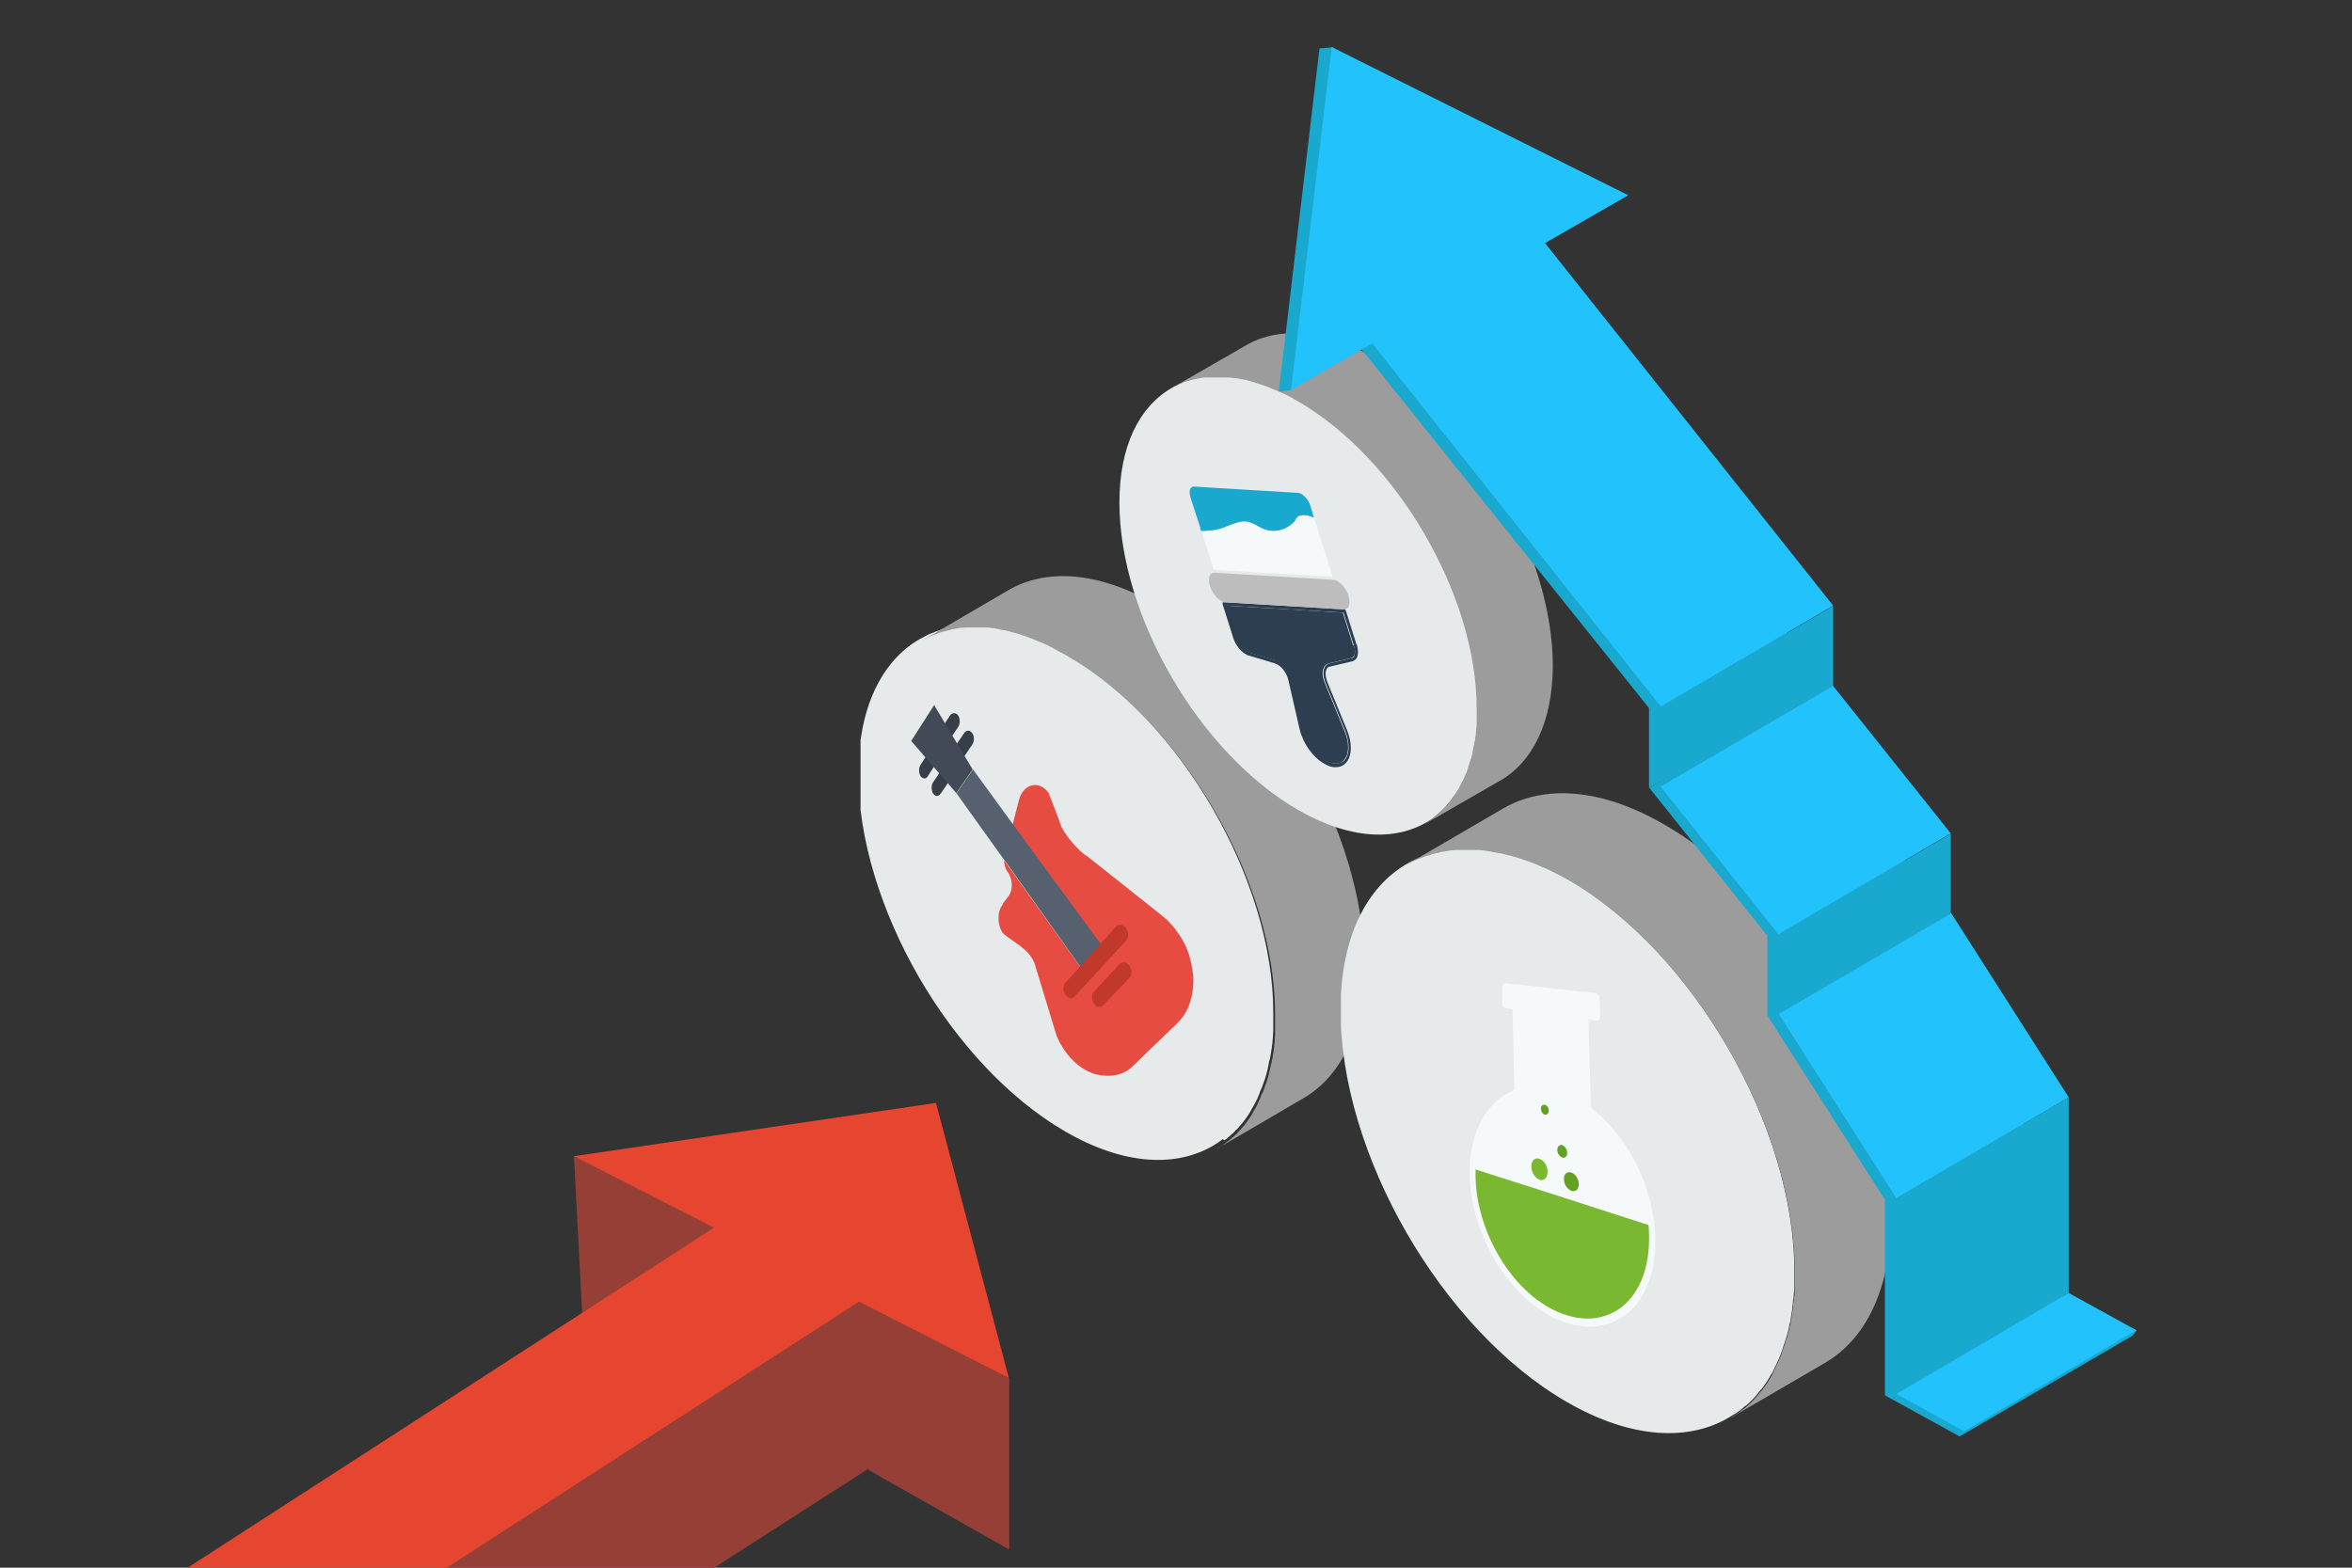 <?xml version="1.0" encoding="UTF-8"?>
<svg xmlns="http://www.w3.org/2000/svg" xmlns:xlink="http://www.w3.org/1999/xlink" id="Ebene_1" version="1.1" viewBox="0 0 636 424">
  <rect x="0" y="0" width="636" height="424" fill="#333333" stroke="none"/>
  <defs>
    <style>
      .st0 {
        fill: none;
      }

      .st1, .st2 {
        fill: #f5f9fa;
      }

      .st3 {
        fill: #bdbdbd;
      }

      .st4 {
        fill: #9c9c9c;
      }

      .st5 {
        fill: #353e49;
      }

      .st6 {
        fill: #7ab831;
      }

      .st6, .st7, .st2 {
        fill-rule: evenodd;
      }

      .st8 {
        fill: #19a8ce;
      }

      .st9 {
        clip-path: url(#clippath-1);
      }

      .st10 {
        clip-path: url(#clippath-3);
      }

      .st11 {
        clip-path: url(#clippath-4);
      }

      .st12 {
        clip-path: url(#clippath-2);
      }

      .st13 {
        fill: #57606f;
      }

      .st14 {
        fill: #e6eaeb;
      }

      .st15 {
        fill: #414a56;
      }

      .st16 {
        fill: #c1392b;
      }

      .st17 {
        fill: #2c3e50;
      }

      .st18 {
        fill: #22c2fc;
      }

      .st7 {
        fill: #63a122;
      }

      .st19 {
        fill: #e6452f;
      }

      .st20 {
        fill: #963f36;
      }

      .st21 {
        fill: #e64c42;
      }

      .st22 {
        clip-path: url(#clippath);
      }
    </style>
    <clipPath id="clippath">
      <rect class="st0" y="0" width="636" height="424"></rect>
    </clipPath>
    <clipPath id="clippath-1">
      <rect class="st0" x="232.7" y="155.8" width="135.8" height="158.2"></rect>
    </clipPath>
    <clipPath id="clippath-2">
      <rect class="st0" x="302.4" y="90.1" width="117.6" height="135.8"></rect>
    </clipPath>
    <clipPath id="clippath-3">
      <rect class="st0" x="362.6" y="214.5" width="148.6" height="173.2"></rect>
    </clipPath>
    <clipPath id="clippath-4">
      <rect class="st0" x="345.8" y="12.7" width="231.9" height="375.9"></rect>
    </clipPath>
  </defs>
  <g class="st22">
    <g>
      <g class="st9">
        <g>
          <path class="st14" d="M331.1,308.4c.3-.2.6-.4.8-.6.3-.2.6-.5.9-.8.3-.2.5-.5.8-.7.3-.3.5-.6.8-.8.3-.3.5-.5.7-.8.3-.3.5-.6.8-.9.2-.3.5-.6.7-.9.2-.3.5-.7.7-1,.2-.3.4-.6.6-.9.2-.3.4-.7.6-1.1.2-.3.4-.7.6-1,.2-.4.4-.8.6-1.2.2-.3.4-.7.5-1.1.2-.4.4-.8.5-1.3.2-.4.3-.7.5-1.1.2-.4.3-.9.5-1.4.1-.4.3-.7.4-1.1.1-.5.3-1,.4-1.4.1-.4.2-.8.3-1.2.1-.5.2-1,.3-1.5,0-.4.2-.8.3-1.2.1-.6.2-1.1.3-1.7,0-.4.1-.8.2-1.2,0-.6.2-1.2.2-1.8,0-.4.1-.8.1-1.2,0-.6.1-1.3.1-2,0-.4,0-.8,0-1.2,0-1.1,0-2.2,0-3.3.1-35.6-24.9-79.1-55.9-97-1-.6-1.9-1.1-2.9-1.6-.3-.2-.6-.3-.9-.5-.6-.3-1.3-.7-1.9-1-.4-.2-.7-.3-1.1-.5-.6-.3-1.2-.5-1.7-.7-.4-.2-.8-.3-1.2-.5-.5-.2-1-.4-1.6-.6-.4-.1-.8-.2-1.2-.4-.5-.2-1-.3-1.5-.5-.4-.1-.8-.2-1.2-.3-.5-.1-1-.3-1.5-.4-.4,0-.8-.2-1.2-.2-.5,0-1-.2-1.4-.3-.4,0-.8,0-1.2-.1-.5,0-.9-.1-1.4-.2-.4,0-.8,0-1.2,0-.4,0-.9,0-1.3,0-.4,0-.8,0-1.1,0-.4,0-.9,0-1.3,0-.4,0-.7,0-1.1,0-.4,0-.8,0-1.3.1-.4,0-.7.1-1.1.2-.4,0-.8.1-1.2.2-.4,0-.7.2-1,.3-.4,0-.8.2-1.2.3-.3,0-.7.2-1,.3-.4.1-.7.2-1.1.4-.3.1-.7.3-1,.4-.4.1-.7.3-1.1.5-.3.2-.6.3-.9.5-.3.2-.7.3-1,.5-10.1,5.9-16.4,18.3-16.5,36.1-.1,35.6,24.9,79,55.9,97,16,9.3,30.5,9.9,40.8,3.4.3-.2.6-.4.9-.6.3-.2.6-.5.9-.7h0Z"></path>
          <path class="st4" d="M312.6,163.5c-15.6-9-29.7-9.8-39.9-3.9l-23.6,13.8s0,0,0,0c.3-.2.7-.4,1-.5.3-.2.6-.3.9-.5.3-.2.7-.3,1.1-.5.3-.1.6-.3,1-.4.4-.1.7-.3,1.1-.4.3-.1.7-.2,1-.3.4-.1.8-.2,1.2-.3.3,0,.7-.2,1-.3.4,0,.8-.1,1.2-.2.4,0,.7-.1,1.1-.2.4,0,.8,0,1.3-.1.4,0,.7,0,1.1,0,.4,0,.9,0,1.3,0s.8,0,1.1,0c.4,0,.9,0,1.3,0,.4,0,.8,0,1.2,0,.4,0,.9.1,1.4.2.4,0,.8,0,1.2.2.5,0,1,.2,1.4.3.4,0,.8.1,1.2.2.5.1,1,.2,1.5.4.4.1.8.2,1.2.3.5.1,1,.3,1.5.5.4.1.8.2,1.2.4.5.2,1,.4,1.6.6.4.2.8.3,1.2.5.6.2,1.1.5,1.7.7.4.2.7.3,1.1.5.6.3,1.3.6,1.9,1,.3.2.6.3.9.5,1,.5,1.9,1,2.9,1.6,31,17.9,56,61.3,55.9,97,0,1.1,0,2.2,0,3.3,0,.4,0,.8,0,1.2,0,.7,0,1.3-.1,2,0,.4,0,.8-.1,1.2,0,.6-.1,1.2-.2,1.8,0,.4-.1.8-.2,1.2,0,.6-.2,1.1-.3,1.7,0,.4-.2.8-.3,1.2-.1.5-.2,1-.3,1.5-.1.4-.2.8-.3,1.2-.1.5-.3,1-.4,1.4-.1.4-.3.8-.4,1.1-.2.5-.3.9-.5,1.4-.1.4-.3.7-.5,1.1-.2.4-.3.8-.5,1.3-.2.4-.4.7-.5,1.1-.2.4-.4.8-.6,1.2-.2.3-.4.7-.6,1-.2.4-.4.7-.6,1.1-.2.3-.4.6-.6.9-.2.3-.5.7-.7,1-.2.3-.5.6-.7.9-.3.3-.5.6-.8.9-.2.3-.5.5-.7.8-.3.3-.5.6-.8.8-.3.2-.5.5-.8.7-.3.3-.6.5-.9.8-.3.2-.6.4-.8.6-.3.2-.6.5-.9.7-.3.2-.6.4-.9.6-.3.2-.6.4-.9.5l23.6-13.8c10.1-5.9,16.3-18.3,16.4-36,.1-35.6-24.9-79.1-55.9-97h0Z"></path>
          <path class="st5" d="M256.4,199.7c.4,0,.7-.2,1.1-.7l1.6-2.4c.6-.9.5-2.3,0-3.1-.6-.8-1.6-.8-2.2,0l-1.7,2.6c-.6.9-.5,2.2,0,3.1.4.3.8.5,1.2.5Z"></path>
          <path class="st5" d="M259,206.2c.4,0,.7-.2,1.1-.7l2.8-4.1c.6-.9.6-2.3,0-3.1-.6-.9-1.6-.9-2.2,0l-2.8,4.1c-.6.9-.5,2.2,0,3.1.3.3.7.7,1.1.7Z"></path>
          <path class="st5" d="M255,208.5c-.4,0-.7.2-1,.6l-1.7,2.5c-.5.8-.5,2.1,0,3,.6.9,1.5.9,2.1,0l1.7-2.5c.6-.8.5-2.2,0-3-.4-.3-.7-.7-1.1-.7h0Z"></path>
          <path class="st5" d="M252.5,202.2c-.3,0-.7.2-1,.7l-2.6,4c-.5.8-.5,2.1,0,3,.6.8,1.5.9,2,0l2.6-4c.6-.8.5-2.2,0-3-.2-.5-.7-.7-1.1-.7h0Z"></path>
          <path class="st21" d="M271,244.6l1.7-2.2c1.2-1.6,1.2-4.5-.1-6.4-.4-.4-.5-.9-.8-1.5-.1-.5-.3-1.1-.3-1.8l.7.9,21.2,29.7,5.4-6-24.2-33.1-.8-1.1,1.7-6.6c1.1-4.6,5.7-5.7,8.2-1.8v.2c.1,0,3.4,8.9,3.4,8.9,1.6,2.8,3.6,5.2,6,7.2.1,0,.2.2.3.2.1,0,.2.2.3.2.1,0,.1.2.3.2l12,9.5c8.9,7.1,9.2,7.2,10.5,8.7,0,0,.7.7,1,1.1.8,1.1,1.8,2.4,2.3,3.4,1.5,2.5,2.3,5.6,2.7,8.4,0,0,.2,1.2.2,2.4,0,2.7-.5,5.1-1.3,7.1-.7,1.8-1.8,3.3-3.1,4.6l-7.5,7.2c-4.1,4-4.3,4.2-5.2,5-2.7,2.1-5.9,2.3-9.1,1.6-.6-.1-1.7-.6-2.4-.9-3.4-1.7-6.5-5-8.4-9.6l-6-19.7c-1.8-4.1-5.7-5.5-8.5-8-.8-1.1-1.2-2.7-1.2-4.1,0-1.4.4-2.8,1.2-3.7h0Z"></path>
          <path class="st15" d="M246.4,200.4l12.2,14.1,4.4-6.4-10.4-17.4-6.2,9.7Z"></path>
          <path class="st13" d="M258.6,214.5l13.1,18.3.7.9,21.1,29.7,5.6-6.1-24.2-33-.8-1.1-11-15.1-4.4,6.4Z"></path>
          <path class="st16" d="M289.4,270c.4,0,.8,0,1.2-.5l13.9-15.1c.8-.8.7-2.3,0-3.4-.8-1-2-1.2-2.7-.4l-13.7,15.2c-.7.8-.7,2.2,0,3.2.4.6.8.9,1.3.9h0Z"></path>
          <path class="st16" d="M297.1,272.3c.4,0,.9,0,1.3-.5l7-7.3c.8-.8.7-2.3,0-3.3-.8-1.1-2-1.2-2.7-.4l-6.9,7.4c-.7.8-.7,2.2,0,3.2.3.4.7.9,1.3,1h0Z"></path>
        </g>
      </g>
      <g class="st12">
        <g>
          <path class="st14" d="M387.7,221.1c.2-.2.5-.4.7-.6.3-.2.5-.4.8-.7.2-.2.5-.4.7-.6.2-.2.5-.5.7-.7.2-.2.4-.4.6-.7.2-.3.4-.5.7-.8.2-.2.4-.5.6-.7.2-.3.4-.6.6-.9.2-.3.4-.5.6-.8.2-.3.4-.6.6-.9.2-.3.4-.6.5-.9.2-.3.3-.7.5-1,.2-.3.3-.6.5-.9.2-.4.3-.7.5-1.1.1-.3.3-.6.4-.9.2-.4.3-.8.4-1.2.1-.3.2-.6.3-1,.1-.4.2-.8.4-1.2,0-.3.2-.7.3-1,.1-.4.2-.9.3-1.3,0-.4.2-.7.2-1.1,0-.5.2-1,.3-1.5,0-.3.1-.7.2-1,0-.5.1-1,.2-1.6,0-.3,0-.7.1-1,0-.6,0-1.1.1-1.7,0-.3,0-.7,0-1,0-.9,0-1.9,0-2.8,0-30.6-21.6-67.8-48.4-83.2-.8-.5-1.7-.9-2.5-1.4-.3-.1-.5-.3-.8-.4-.6-.3-1.1-.6-1.7-.8-.3-.1-.6-.3-.9-.4-.5-.2-1-.4-1.5-.6-.4-.1-.7-.3-1-.4-.5-.2-.9-.3-1.4-.5-.3-.1-.7-.2-1-.3-.4-.1-.9-.3-1.3-.4-.3,0-.7-.2-1-.3-.4-.1-.9-.2-1.3-.3-.3,0-.7-.1-1-.2-.4,0-.8-.2-1.2-.2-.3,0-.7,0-1-.1-.4,0-.8-.1-1.2-.1-.3,0-.7,0-1,0-.4,0-.8,0-1.1,0-.3,0-.7,0-1,0-.4,0-.7,0-1.1,0-.3,0-.6,0-1,0-.4,0-.7,0-1.1,0-.3,0-.6,0-.9.1-.3,0-.7.1-1,.2-.3,0-.6.1-.9.2-.3,0-.7.2-1,.2-.3,0-.6.2-.9.3-.3.1-.6.2-1,.3-.3.1-.6.2-.8.4-.3.1-.6.2-.9.4-.3.1-.5.3-.8.4-.3.1-.6.3-.9.5-8.8,5-14.2,15.7-14.2,31,0,30.6,21.6,67.8,48.4,83.2,13.9,8,26.4,8.5,35.3,2.9.3-.2.5-.3.8-.5.3-.2.5-.4.8-.6h0Z"></path>
          <path class="st4" d="M371.6,96.7c-13.5-7.7-25.7-8.4-34.5-3.4l-20.5,11.8s0,0,0,0c.3-.2.6-.3.9-.5.3-.1.5-.3.8-.4.3-.1.6-.3.9-.4.3-.1.6-.2.8-.4.3-.1.6-.2,1-.3.3,0,.6-.2.9-.3.3,0,.7-.2,1-.2.3,0,.6-.2.9-.2.3,0,.7-.1,1-.2.3,0,.6-.1.9-.1.4,0,.7,0,1.1,0,.3,0,.6,0,1,0,.4,0,.7,0,1.1,0s.7,0,1,0c.4,0,.8,0,1.1,0,.3,0,.7,0,1,0,.4,0,.8,0,1.2.1.3,0,.7,0,1,.1.4,0,.8.1,1.2.2.3,0,.7.1,1,.2.4,0,.9.2,1.3.3.3,0,.7.2,1,.3.4.1.9.3,1.3.4.3.1.7.2,1,.3.4.1.9.3,1.4.5.3.1.7.2,1,.4.5.2,1,.4,1.5.6.3.1.6.3,1,.4.6.3,1.1.5,1.7.8.3.1.5.2.8.4.8.4,1.7.9,2.5,1.4,26.8,15.4,48.5,52.6,48.4,83.2,0,1,0,1.9,0,2.8,0,.3,0,.7,0,1,0,.6,0,1.1-.1,1.7,0,.4,0,.7-.1,1,0,.5-.1,1.1-.2,1.6,0,.4-.1.7-.2,1,0,.5-.2,1-.3,1.5,0,.4-.2.7-.2,1.1,0,.4-.2.9-.3,1.3,0,.3-.2.7-.3,1-.1.4-.2.8-.4,1.2-.1.3-.2.6-.3,1-.1.4-.3.8-.4,1.2-.1.3-.3.6-.4.9-.2.4-.3.7-.5,1.1-.1.3-.3.6-.5.9-.2.3-.3.7-.5,1-.2.3-.3.6-.5.9-.2.3-.4.6-.6.9-.2.3-.4.5-.6.8-.2.3-.4.6-.6.9-.2.3-.4.5-.6.7-.2.3-.4.5-.7.8-.2.2-.4.4-.6.7-.2.2-.5.5-.7.7-.2.2-.5.4-.7.6-.2.2-.5.5-.8.7-.2.2-.5.4-.7.6-.3.2-.5.4-.8.6-.3.2-.5.3-.8.5-.2.2-.5.3-.7.5l20.5-11.8c8.7-5,14.1-15.7,14.2-30.9,0-30.6-21.6-67.8-48.4-83.2h0Z"></path>
          <path class="st17" d="M366.9,174.3c.4,1.4.4,2.7,0,3.6-.3.5-.8.9-1.4,1l-5.9,1.4c-.4,0-.7.3-.9.7-.4.8-.3,2.1.2,3.4l5.4,13.2c1.3,3.3,1.3,6.4,0,8.3-.7,1-1.8,1.6-3.1,1.6s-.2,0-.3,0c-.9,0-1.9-.4-2.9-1-3.1-1.8-5.7-5.5-6.6-9.4l-3-13.1c-.4-1.8-1.6-3.5-3-4.3-.2-.1-.5-.2-.7-.3l-7-2.1c-.3,0-.6-.2-.9-.4-1.4-.8-2.7-2.5-3.3-4.3l-2.9-9.2c0-.1,0-.3,0-.4,0-.1.2-.2.4-.1,0,0,.2,0,.3,0l31.9,1.9c0,0,.2,0,.3,0,.2,0,.4.1.4.3l2.9,9.2h0ZM366.1,177.5c.4-.7.4-1.8,0-2.9l-2.8-8.9h0l-31.6-1.9,2.7,8.6c.5,1.6,1.6,3.1,2.9,3.8.2.1.5.2.7.3l7,2.1c.3,0,.6.2.9.4,1.6.9,3,2.9,3.4,4.8l3,13.1c.8,3.6,3.4,7.2,6.2,8.8.9.5,1.7.8,2.6.8,1.1,0,2.1-.3,2.7-1.2,1.2-1.6,1.1-4.5,0-7.5l-5.4-13.2c-.6-1.5-.7-3.1-.2-4.1.3-.6.8-1,1.4-1.1l5.9-1.4c.3,0,.6-.3.8-.6h0Z"></path>
          <path class="st17" d="M366.1,174.5c.4,1.2.4,2.2,0,2.9-.2.3-.5.5-.8.6l-5.9,1.4c-.6.1-1.1.5-1.4,1.1-.5,1-.5,2.5.2,4.1l5.4,13.2c1.2,3,1.3,5.9,0,7.5-.6.9-1.5,1.3-2.7,1.2-.8,0-1.7-.3-2.6-.8-2.8-1.6-5.4-5.3-6.2-8.8l-3-13.1c-.5-2-1.8-3.9-3.4-4.8-.3-.2-.6-.3-.9-.4l-7-2.1c-.2,0-.4-.2-.7-.3-1.2-.7-2.4-2.2-2.9-3.8l-2.7-8.6,31.6,1.9h0l2.8,8.9h0Z"></path>
          <path class="st3" d="M364.6,161.1c.4,1.2.4,2.4,0,3.1-.2.4-.6.5-1,.6,0,0-.2,0-.3,0l-31.9-1.9c0,0-.2,0-.3,0-.3,0-.6-.2-.9-.4-1.3-.7-2.4-2.3-3-3.9-.4-1.2-.4-2.3,0-3,.2-.4.5-.6.8-.7.1,0,.2,0,.4,0h.1l31.9,1.9c.2,0,.4,0,.6.1.2,0,.5.2.7.3,1.3.7,2.4,2.3,3,3.9h0Z"></path>
          <path class="st1" d="M355.3,140l5.1,16h0l-31.9-1.9c-.1,0-.2,0-.3,0l-3.3-10.5c1.5,0,3.1,0,4.7-.5.9-.2,1.7-.6,2.6-.9,1.8-.7,3.5-1.4,5.3-1.1.9.2,1.8.6,2.6,1.1.7.4,1.3.7,2.1,1,2.9,1,6.3,0,8.1-2.5v-.2c.3-.3.5-.5.7-.7.2-.2.6-.3,1-.4,1.1-.2,2.2.1,3.4.6Z"></path>
          <path class="st8" d="M324.6,142.8h0l-2.7-8.3c-.3-1-.3-2,.1-2.5.2-.3.5-.4.9-.4l28,1.7c.3,0,.6.1,1,.3,1,.6,2,1.8,2.4,3.1l1,3.3c-1.2-.5-2.3-.8-3.4-.6-.4,0-.8.2-1,.4-.2.2-.4.4-.6.7v.2c-1.9,2.4-5.3,3.5-8.2,2.5-.7-.2-1.4-.6-2.1-1-.9-.5-1.7-.9-2.6-1.1-1.8-.3-3.5.4-5.3,1.1-.8.3-1.7.7-2.6.9-1.6.4-3.2.5-4.7.5l-.3-.8Z"></path>
        </g>
      </g>
      <g class="st10">
        <g>
          <path class="st14" d="M470.3,381.6c.3-.2.6-.5.9-.7.3-.3.6-.6,1-.8.3-.3.6-.5.9-.8.3-.3.6-.6.9-.9.3-.3.6-.6.8-.9.3-.3.6-.7.8-1,.3-.3.5-.6.8-.9.3-.3.5-.7.8-1.1.2-.3.5-.7.7-1,.2-.4.5-.8.7-1.2.2-.4.4-.7.7-1.1.2-.4.4-.8.6-1.3.2-.4.4-.8.6-1.2.2-.4.4-.9.6-1.4.2-.4.3-.8.5-1.2.2-.5.4-1,.5-1.5.1-.4.3-.8.4-1.2.2-.5.3-1,.5-1.6.1-.4.3-.8.4-1.3.1-.5.3-1.1.4-1.7,0-.4.2-.9.3-1.3.1-.6.2-1.2.3-1.9,0-.4.2-.9.2-1.3,0-.7.2-1.3.2-2,0-.4.1-.9.2-1.3,0-.7.1-1.4.2-2.2,0-.4,0-.8,0-1.3,0-1.2,0-2.4,0-3.6.1-39-27.3-86.5-61.2-106.1-1.1-.6-2.1-1.2-3.2-1.7-.3-.2-.7-.3-1-.5-.7-.4-1.4-.7-2.1-1-.4-.2-.8-.3-1.2-.5-.6-.3-1.3-.6-1.9-.8-.4-.2-.9-.3-1.3-.5-.6-.2-1.1-.4-1.7-.6-.4-.2-.9-.3-1.3-.4-.6-.2-1.1-.4-1.7-.5-.4-.1-.9-.2-1.3-.3-.5-.1-1.1-.3-1.6-.4-.4,0-.9-.2-1.3-.2-.5,0-1-.2-1.6-.3-.4,0-.9-.1-1.3-.2-.5,0-1-.1-1.5-.2-.4,0-.9,0-1.3,0-.5,0-1,0-1.4,0-.4,0-.8,0-1.2,0-.5,0-.9,0-1.4,0-.4,0-.8,0-1.2,0-.5,0-.9,0-1.4.1-.4,0-.8.1-1.2.2-.4,0-.9.1-1.3.2-.4,0-.8.2-1.1.3-.4.1-.9.2-1.3.3-.4.1-.7.2-1.1.4-.4.1-.8.3-1.2.4-.4.1-.7.3-1.1.4-.4.2-.8.3-1.2.5-.3.2-.7.4-1,.5-.4.2-.7.4-1.1.6-11.1,6.4-18,20.1-18,39.5-.1,39,27.3,86.5,61.2,106.1,17.5,10.1,33.4,10.8,44.6,3.7.3-.2.7-.4,1-.6.3-.2.7-.5,1-.7h0Z"></path>
          <path class="st4" d="M450,223c-17-9.9-32.5-10.8-43.6-4.3l-25.9,15.1s0,0,.1,0c.4-.2.7-.4,1.1-.6.3-.2.7-.4,1-.5.4-.2.8-.3,1.2-.5.4-.2.7-.3,1.1-.4.4-.2.8-.3,1.2-.4.4-.1.7-.2,1.1-.4.4-.1.8-.2,1.3-.3.4,0,.8-.2,1.1-.3.4,0,.9-.1,1.3-.2.4,0,.8-.1,1.2-.2.5,0,.9,0,1.4-.1.4,0,.8,0,1.2,0,.5,0,.9,0,1.4,0s.8,0,1.2,0c.5,0,1,0,1.4,0,.4,0,.9,0,1.3,0,.5,0,1,.1,1.5.2.4,0,.9,0,1.3.2.5,0,1,.2,1.6.3.4,0,.9.2,1.3.2.5.1,1.1.3,1.6.4.4.1.9.2,1.3.3.6.2,1.1.3,1.7.5.4.1.9.3,1.3.4.6.2,1.1.4,1.7.6.4.2.9.3,1.3.5.6.2,1.3.5,1.9.8.4.2.8.3,1.2.5.7.3,1.4.7,2.1,1,.3.2.7.3,1,.5,1,.5,2.1,1.1,3.2,1.7,33.9,19.6,61.3,67.1,61.2,106.1,0,1.2,0,2.4,0,3.6,0,.4,0,.8,0,1.3,0,.7,0,1.5-.2,2.2,0,.4-.1.9-.2,1.3,0,.7-.1,1.3-.2,2,0,.4-.2.9-.2,1.3-.1.6-.2,1.2-.3,1.9,0,.5-.2.9-.3,1.3-.1.6-.2,1.1-.4,1.7-.1.4-.2.9-.4,1.3-.2.5-.3,1.1-.5,1.6-.1.4-.3.8-.4,1.2-.2.5-.3,1-.5,1.5-.2.4-.3.8-.5,1.2-.2.5-.4.9-.6,1.4-.2.4-.4.8-.6,1.2-.2.4-.4.9-.6,1.3-.2.4-.4.7-.6,1.1-.2.4-.5.8-.7,1.2-.2.3-.5.7-.7,1-.3.4-.5.7-.8,1.1-.2.3-.5.6-.8.9-.3.3-.5.7-.8,1-.3.3-.5.6-.8.9-.3.3-.6.6-.9.9-.3.3-.6.5-.9.8-.3.3-.6.6-1,.8-.3.2-.6.5-.9.7-.3.2-.7.5-1,.7-.3.2-.7.4-1,.6-.3.2-.6.4-.9.6l25.9-15.1c11-6.4,17.8-20,17.9-39.4.1-39-27.3-86.5-61.2-106.1h0Z"></path>
          <path class="st2" d="M430.2,299.4l-.7-23.6,2.3.3c.5,0,.9-.4.9-1l-.2-5.3c0-.6-.5-1.2-1-1.2l-12.8-1.4-11.7-1.3c-.4,0-.8.4-.8.9v4.8c.1.6.5,1.1.9,1.1l1.9.3.5,21.8c-7.5,2.9-12.3,11.5-12.1,23,.3,15.8,10.4,33.1,23.6,39,14.7,6.5,27.3-3.3,26.6-22.5-.5-13.9-7.9-27.5-17.6-34.9h0Z"></path>
          <path class="st6" d="M445.7,331.3l-25.4-8.2-21.3-6.8c0,.7,0,1.3,0,2,.3,14.9,9.8,31.1,22.2,36.5,13.7,6,25.3-3.3,24.7-21.1,0-.8,0-1.6-.2-2.4h0Z"></path>
          <path class="st7" d="M425,322.1c1.1.3,2-.5,1.9-1.9,0-1.4-1-2.8-2.1-3.1-1.1-.3-2,.5-1.9,1.9,0,1.4,1,2.7,2.1,3.1h0Z"></path>
          <path class="st7" d="M422.5,313.1c.7.2,1.3-.4,1.3-1.3,0-.9-.7-1.9-1.4-2.1-.7-.2-1.3.4-1.3,1.3,0,.9.6,1.8,1.4,2.1h0Z"></path>
          <path class="st6" d="M416.3,319.1c1.2.4,2.2-.6,2.2-2.2,0-1.6-1.1-3.2-2.3-3.5-1.2-.4-2.2.6-2.1,2.2,0,1.6,1.1,3.1,2.3,3.5h0Z"></path>
          <path class="st7" d="M417.7,301.5c.6.1,1.1-.4,1.1-1.1,0-.8-.5-1.5-1.1-1.6-.6-.1-1.1.4-1,1.1,0,.8.5,1.5,1.1,1.6h0Z"></path>
        </g>
      </g>
      <g class="st11">
        <g>
          <path class="st8" d="M481.6,192.4l-35.7,20.7v-21.6h0l-78.5-98-18.4,12-3.2.4,11-92.8,3.5-.3,67.4,46-22.9,13.2,78.4,97.8-1.8,1,1.8-1v21.6h0c0,0,31.9,40,31.9,40l-1.8,1,1.8-1v21.4h0l31.9,50-1.8,1,1.8-1,9.5,47.3,21.3,9.7-1.2,1.5-46.7,27.2-20.2-11.1v-52.9h0s-31.8-49.9-31.8-49.9h0c0,0,0-21.5,0-21.5l-31.9-40,35.8-20.8Z"></path>
          <path class="st18" d="M527.5,246.9l-46.6,27.2,31.9,50,46.6-27.3-31.9-50Z"></path>
          <path class="st8" d="M512.8,377l46.6-27.3v-52.9l-46.6,27.2v52.9Z"></path>
          <path class="st18" d="M495.6,185.4l-46.6,27.3,31.9,40,46.6-27.3-31.9-40Z"></path>
          <path class="st8" d="M480.9,274.3l46.6-27.2v-21.6l-46.6,27.2v21.6Z"></path>
          <path class="st18" d="M414.9,62.1l-46.6,27.3,80.8,101.7,46.6-27.3-80.8-101.7Z"></path>
          <path class="st8" d="M449.1,212.7l46.6-27.2v-21.6l-46.6,27.2v21.6Z"></path>
          <path class="st18" d="M512.8,377l46.6-27.3,18.3,10.1-46.6,27.3-18.3-10.1Z"></path>
          <path class="st18" d="M373.1,91.7l-24,13.8,11-92.8,80.2,40.1-24,13.8-43.2,25.1Z"></path>
        </g>
      </g>
      <path class="st20" d="M12.6,493.9l219.8-143.1,40.5,22L14.9,538.4"></path>
      <path class="st20" d="M157.5,356.6l-2.3-43.9,42.4,18.4-40.1,25.6Z"></path>
      <path class="st19" d="M-25.9,518.7l260.1-167.9-39.2-20-297,191.9,19.8-1"></path>
      <path class="st19" d="M155.2,312.7l117.6,60-19.7-74.4-97.9,14.4Z"></path>
      <path class="st20" d="M272.9,419.1l-38-21.5-2.6-45.2,40.6,20.4"></path>
    </g>
  </g>
</svg>
